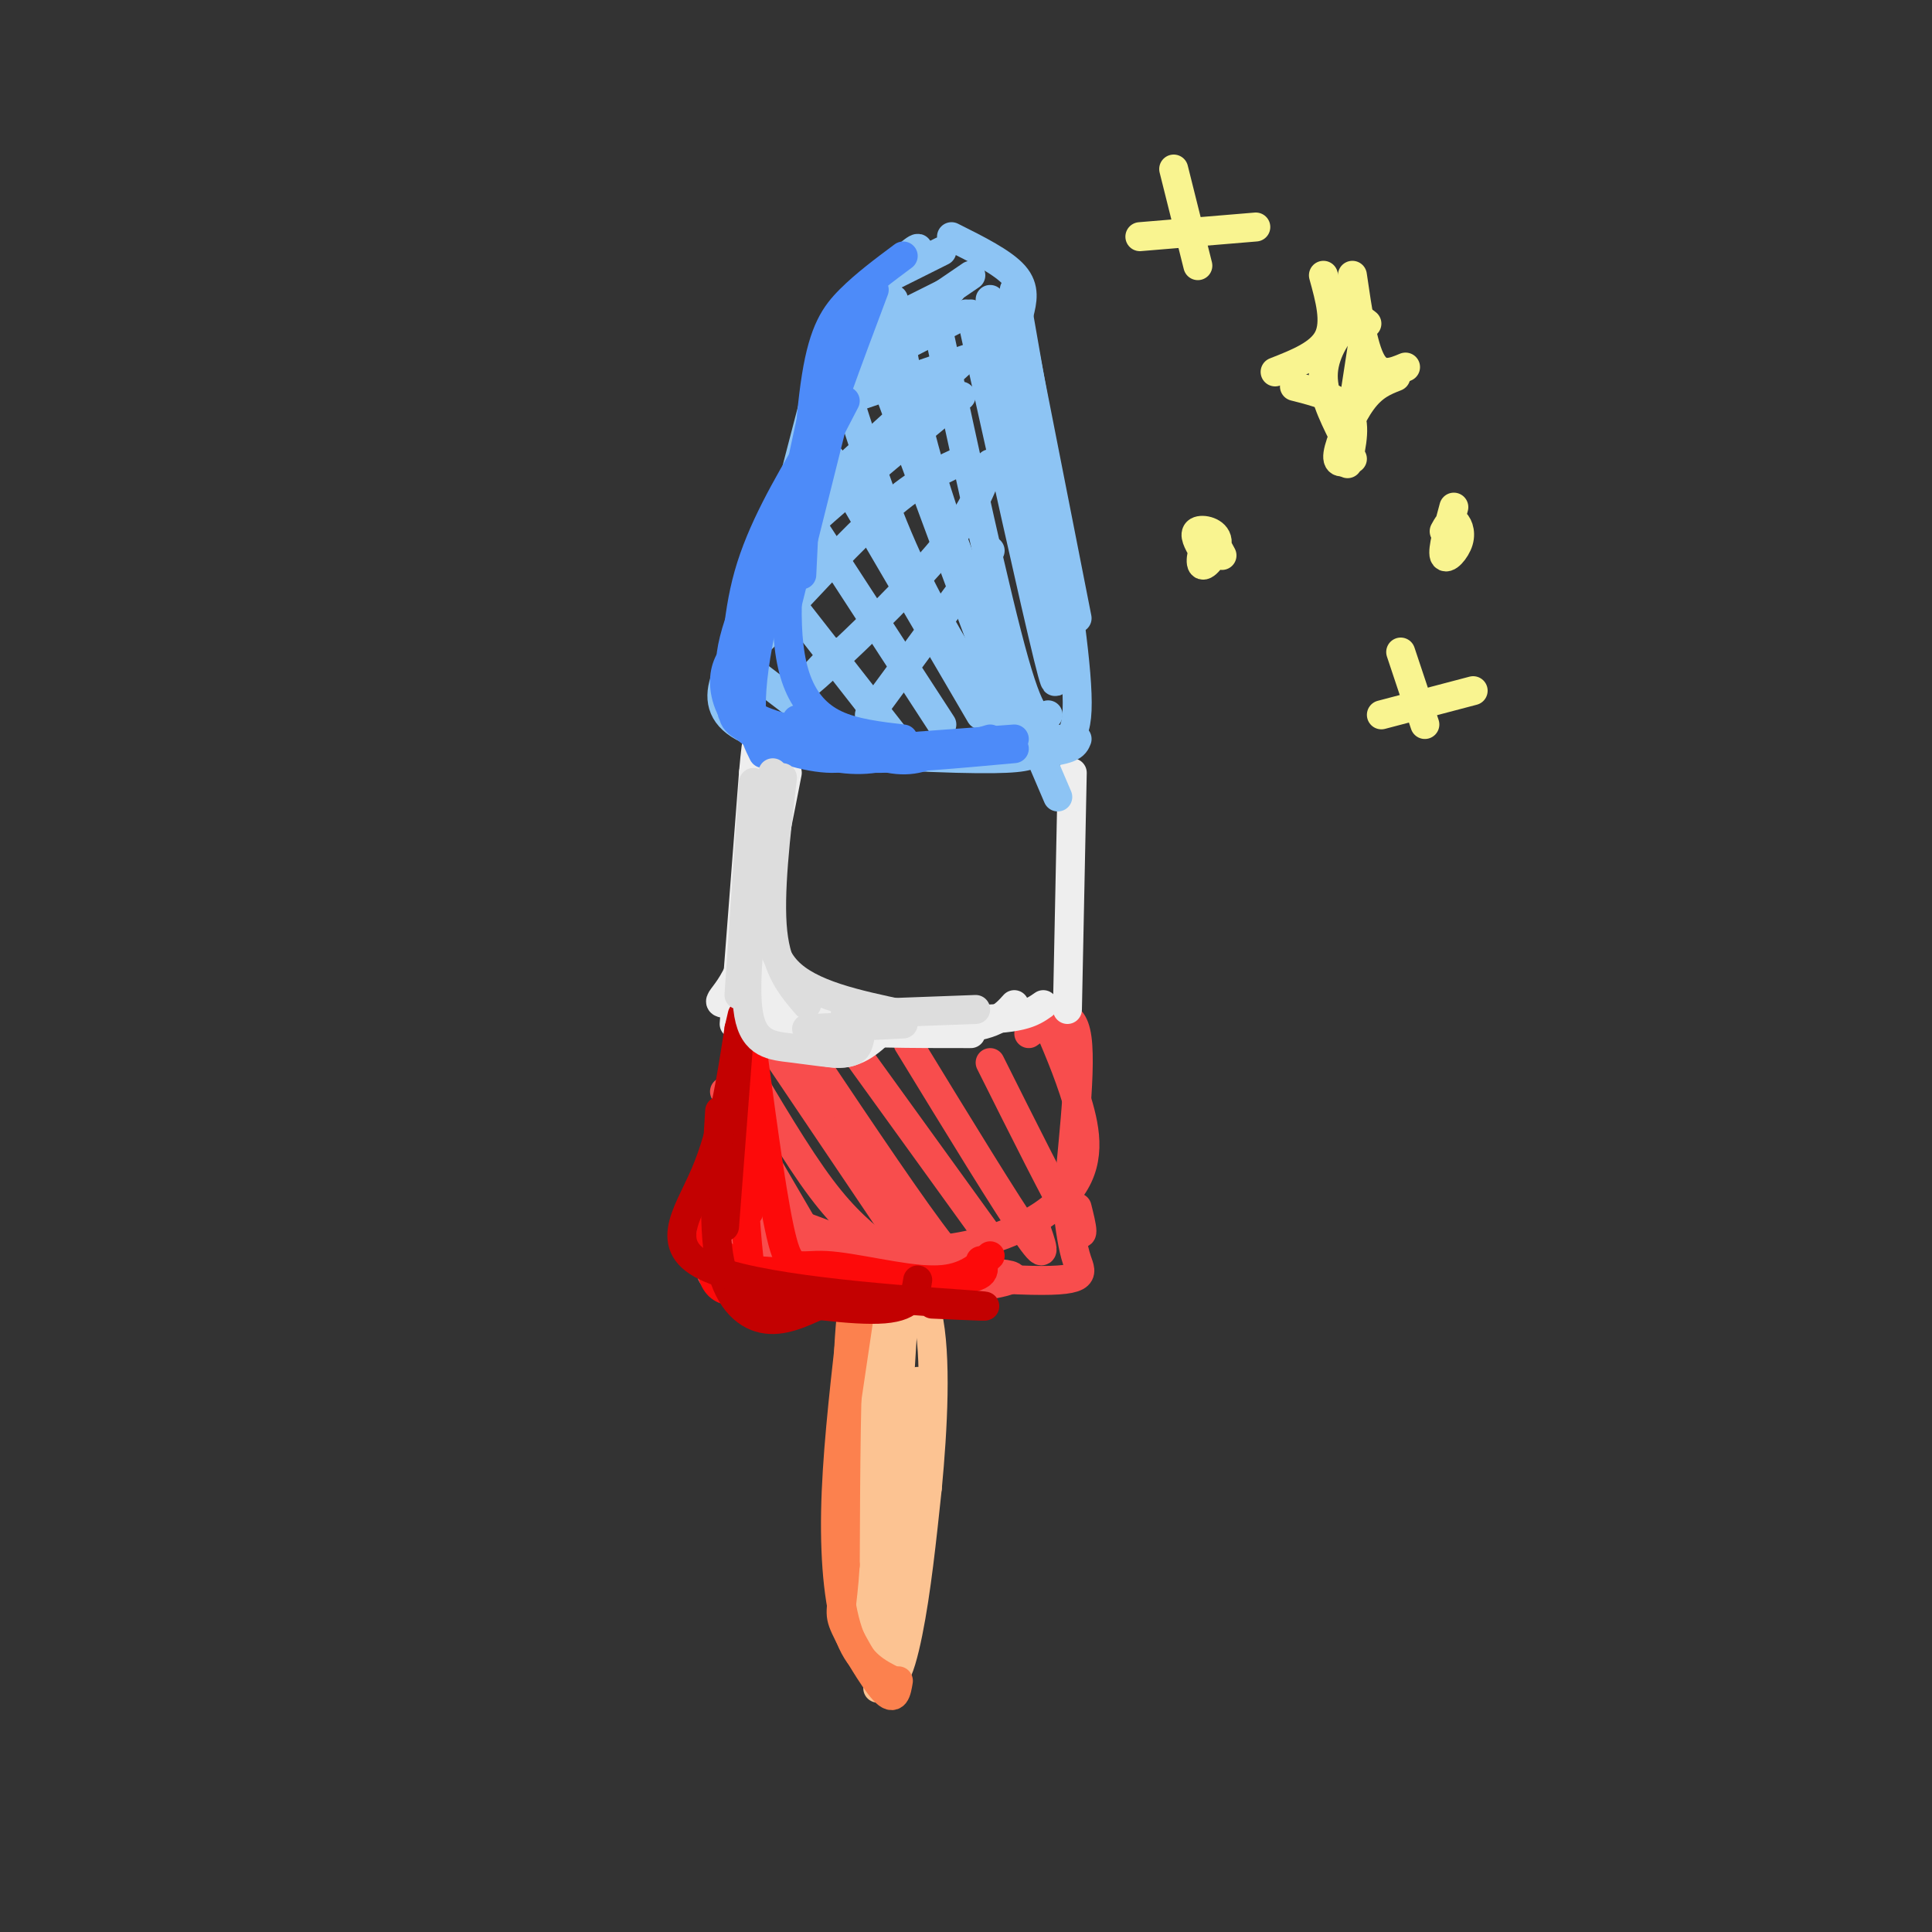 <svg viewBox='0 0 400 400' version='1.1' xmlns='http://www.w3.org/2000/svg' xmlns:xlink='http://www.w3.org/1999/xlink'><rect x="0" y="0" width="400" height="400" fill="#333333" stroke="none"/><g fill='none' stroke='rgb(252,195,146)' stroke-width='6' stroke-linecap='round' stroke-linejoin='round'><path d='M177,268c1.533,30.489 3.067,60.978 5,73c1.933,12.022 4.267,5.578 6,-3c1.733,-8.578 2.867,-19.289 4,-30'/><path d='M192,308c1.143,-12.083 2.000,-27.292 0,-36c-2.000,-8.708 -6.857,-10.917 -9,-7c-2.143,3.917 -1.571,13.958 -1,24'/><path d='M182,289c-1.071,19.167 -3.250,55.083 -2,47c1.250,-8.083 5.929,-60.167 7,-68c1.071,-7.833 -1.464,28.583 -4,65'/><path d='M183,333c-1.183,16.024 -2.142,23.584 0,8c2.142,-15.584 7.384,-54.311 7,-55c-0.384,-0.689 -6.396,36.660 -9,51c-2.604,14.340 -1.802,5.670 -1,-3'/><path d='M180,334c-0.378,-12.200 -0.822,-41.200 0,-54c0.822,-12.800 2.911,-9.400 5,-6'/></g>
<g fill='none' stroke='rgb(252,129,78)' stroke-width='6' stroke-linecap='round' stroke-linejoin='round'><path d='M180,262c-1.583,1.333 -3.167,2.667 -4,13c-0.833,10.333 -0.917,29.667 -1,49'/><path d='M175,324c-0.595,9.726 -1.583,9.542 0,13c1.583,3.458 5.738,10.560 8,13c2.262,2.440 2.631,0.220 3,-2'/><path d='M185,348c-3.400,-1.711 -6.800,-3.422 -9,-9c-2.200,-5.578 -3.200,-15.022 -3,-26c0.200,-10.978 1.600,-23.489 3,-36'/><path d='M175,292c0.000,0.000 4.000,-27.000 4,-27'/></g>
<g fill='none' stroke='rgb(248,77,77)' stroke-width='6' stroke-linecap='round' stroke-linejoin='round'><path d='M173,263c5.756,2.000 11.511,4.000 20,4c8.489,0.000 19.711,-2.000 16,-3c-3.711,-1.000 -22.356,-1.000 -41,-1'/><path d='M168,263c-10.644,0.200 -16.756,1.200 -19,0c-2.244,-1.200 -0.622,-4.600 1,-8'/><path d='M150,255c1.548,-12.179 4.917,-38.625 4,-38c-0.917,0.625 -6.119,28.321 -7,40c-0.881,11.679 2.560,7.339 6,3'/><path d='M153,260c13.310,1.702 43.583,4.458 58,5c14.417,0.542 12.976,-1.131 12,-4c-0.976,-2.869 -1.488,-6.935 -2,-11'/><path d='M221,250c0.578,-9.444 3.022,-27.556 2,-35c-1.022,-7.444 -5.511,-4.222 -10,-1'/><path d='M150,226c0.000,0.000 21.000,36.000 21,36'/><path d='M153,219c6.000,10.167 12.000,20.333 17,27c5.000,6.667 9.000,9.833 13,13'/><path d='M160,217c0.000,0.000 31.000,46.000 31,46'/><path d='M168,219c10.667,15.917 21.333,31.833 27,39c5.667,7.167 6.333,5.583 7,4'/><path d='M178,219c0.000,0.000 26.000,36.000 26,36'/><path d='M188,216c10.333,16.917 20.667,33.833 25,40c4.333,6.167 2.667,1.583 1,-3'/><path d='M205,220c7.000,14.000 14.000,28.000 17,33c3.000,5.000 2.000,1.000 1,-3'/><path d='M216,210c2.558,5.871 5.116,11.742 7,18c1.884,6.258 3.093,12.904 -2,19c-5.093,6.096 -16.486,11.641 -31,12c-14.514,0.359 -32.147,-4.469 -38,-6c-5.853,-1.531 0.073,0.234 6,2'/><path d='M158,255c9.345,4.274 29.708,13.958 26,12c-3.708,-1.958 -31.488,-15.560 -34,-18c-2.512,-2.440 20.244,6.280 43,15'/></g>
<g fill='none' stroke='rgb(238,238,238)' stroke-width='6' stroke-linecap='round' stroke-linejoin='round'><path d='M152,212c0.000,0.000 4.000,-52.000 4,-52'/><path d='M156,160c0.833,-9.333 0.917,-6.667 1,-4'/><path d='M221,209c0.000,0.000 1.000,-49.000 1,-49'/><path d='M153,209c7.000,4.167 14.000,8.333 19,9c5.000,0.667 8.000,-2.167 11,-5'/><path d='M157,210c15.583,1.667 31.167,3.333 40,3c8.833,-0.333 10.917,-2.667 13,-5'/><path d='M216,208c-2.327,1.643 -4.655,3.286 -17,3c-12.345,-0.286 -34.708,-2.500 -44,-3c-9.292,-0.500 -5.512,0.714 -2,-7c3.512,-7.714 6.756,-24.357 10,-41'/><path d='M159,203c-1.131,-13.860 -2.262,-27.719 -1,-36c1.262,-8.281 4.915,-10.982 5,-9c0.085,1.982 -3.400,8.649 -4,19c-0.600,10.351 1.686,24.386 4,31c2.314,6.614 4.657,5.807 7,5'/><path d='M170,213c6.333,1.000 18.667,1.000 31,1'/></g>
<g fill='none' stroke='rgb(253,10,10)' stroke-width='6' stroke-linecap='round' stroke-linejoin='round'><path d='M154,215c0.000,0.000 -1.000,30.000 -1,30'/><path d='M154,217c-3.600,17.356 -7.200,34.711 -7,43c0.200,8.289 4.200,7.511 8,7c3.800,-0.511 7.400,-0.756 11,-1'/><path d='M150,260c4.083,3.583 8.167,7.167 13,8c4.833,0.833 10.417,-1.083 16,-3'/><path d='M156,263c16.583,1.167 33.167,2.333 41,2c7.833,-0.333 6.917,-2.167 6,-4'/><path d='M205,260c-2.815,2.530 -5.631,5.060 -12,5c-6.369,-0.060 -16.292,-2.708 -22,-3c-5.708,-0.292 -7.202,1.774 -9,-5c-1.798,-6.774 -3.899,-22.387 -6,-38'/><path d='M155,251c-0.956,-18.422 -1.911,-36.844 -2,-33c-0.089,3.844 0.689,29.956 2,42c1.311,12.044 3.156,10.022 5,8'/></g>
<g fill='none' stroke='rgb(195,1,1)' stroke-width='6' stroke-linecap='round' stroke-linejoin='round'><path d='M153,215c0.000,0.000 -3.000,39.000 -3,39'/><path d='M149,230c-0.733,11.689 -1.467,23.378 0,31c1.467,7.622 5.133,11.178 9,12c3.867,0.822 7.933,-1.089 12,-3'/><path d='M153,268c11.917,1.750 23.833,3.500 30,3c6.167,-0.500 6.583,-3.250 7,-6'/><path d='M193,270c8.202,0.375 16.405,0.750 6,0c-10.405,-0.750 -39.417,-2.625 -51,-7c-11.583,-4.375 -5.738,-11.250 -2,-20c3.738,-8.750 5.369,-19.375 7,-30'/><path d='M153,213c1.167,-5.000 0.583,-2.500 0,0'/></g>
<g fill='none' stroke='rgb(141,196,244)' stroke-width='6' stroke-linecap='round' stroke-linejoin='round'><path d='M158,151c3.711,1.511 7.422,3.022 18,4c10.578,0.978 28.022,1.422 37,1c8.978,-0.422 9.489,-1.711 10,-3'/><path d='M214,156c-1.600,0.667 -3.200,1.333 -16,1c-12.800,-0.333 -36.800,-1.667 -45,-7c-8.200,-5.333 -0.600,-14.667 7,-24'/><path d='M160,126c0.833,-3.000 -0.583,1.500 -2,6'/><path d='M154,145c0.000,0.000 16.000,-66.000 16,-66'/><path d='M153,143c0.000,0.000 19.000,-73.000 19,-73'/><path d='M172,75c0.756,-3.244 1.511,-6.489 5,-11c3.489,-4.511 9.711,-10.289 12,-12c2.289,-1.711 0.644,0.644 -1,3'/><path d='M185,57c0.000,0.000 10.000,-5.000 10,-5'/><path d='M197,49c5.333,2.667 10.667,5.333 13,8c2.333,2.667 1.667,5.333 1,8'/><path d='M210,60c0.000,0.000 7.000,40.000 7,40'/><path d='M210,62c0.000,0.000 13.000,66.000 13,66'/><path d='M218,105c2.667,17.083 5.333,34.167 5,42c-0.333,7.833 -3.667,6.417 -7,5'/><path d='M157,140c0.000,0.000 21.000,16.000 21,16'/><path d='M163,124c0.000,0.000 25.000,32.000 25,32'/><path d='M169,110c0.000,0.000 26.000,40.000 26,40'/><path d='M172,95c0.000,0.000 31.000,53.000 31,53'/><path d='M174,77c4.167,13.333 8.333,26.667 14,39c5.667,12.333 12.833,23.667 20,35'/><path d='M180,70c0.000,0.000 30.000,81.000 30,81'/><path d='M185,62c2.167,12.917 4.333,25.833 10,43c5.667,17.167 14.833,38.583 24,60'/><path d='M194,67c6.083,28.250 12.167,56.500 16,70c3.833,13.500 5.417,12.250 7,11'/><path d='M201,65c6.667,30.083 13.333,60.167 16,71c2.667,10.833 1.333,2.417 0,-6'/><path d='M205,62c0.000,0.000 13.000,63.000 13,63'/><path d='M201,57c0.000,0.000 -22.000,15.000 -22,15'/><path d='M197,60c0.000,0.000 -20.000,10.000 -20,10'/><path d='M200,65c0.000,0.000 -29.000,15.000 -29,15'/><path d='M204,73c0.000,0.000 -35.000,12.000 -35,12'/><path d='M199,75c0.000,0.000 -33.000,30.000 -33,30'/><path d='M199,82c-14.000,11.583 -28.000,23.167 -34,29c-6.000,5.833 -4.000,5.917 -2,6'/><path d='M200,95c-4.500,2.000 -9.000,4.000 -15,9c-6.000,5.000 -13.500,13.000 -21,21'/><path d='M205,96c-1.778,5.133 -3.556,10.267 -11,19c-7.444,8.733 -20.556,21.067 -25,25c-4.444,3.933 -0.222,-0.533 4,-5'/><path d='M205,114c0.000,0.000 -25.000,34.000 -25,34'/></g>
<g fill='none' stroke='rgb(77,139,249)' stroke-width='6' stroke-linecap='round' stroke-linejoin='round'><path d='M187,53c-3.933,2.933 -7.867,5.867 -11,9c-3.133,3.133 -5.467,6.467 -7,16c-1.533,9.533 -2.267,25.267 -3,41'/><path d='M175,64c-7.583,26.833 -15.167,53.667 -18,69c-2.833,15.333 -0.917,19.167 1,23'/><path d='M153,134c-1.476,1.893 -2.952,3.786 -3,7c-0.048,3.214 1.333,7.750 6,11c4.667,3.250 12.619,5.214 17,5c4.381,-0.214 5.190,-2.607 6,-5'/><path d='M155,148c-2.222,-0.667 -4.444,-1.333 -3,0c1.444,1.333 6.556,4.667 13,6c6.444,1.333 14.222,0.667 22,0'/><path d='M188,155c-3.860,1.431 -7.719,2.861 -14,2c-6.281,-0.861 -14.982,-4.014 -19,-6c-4.018,-1.986 -3.351,-2.804 -3,-8c0.351,-5.196 0.386,-14.770 3,-24c2.614,-9.230 7.807,-18.115 13,-27'/><path d='M160,128c3.500,-19.333 7.000,-38.667 10,-49c3.000,-10.333 5.500,-11.667 8,-13'/><path d='M181,60c-5.445,14.493 -10.890,28.986 -14,40c-3.110,11.014 -3.885,18.550 -4,25c-0.115,6.450 0.431,11.813 2,16c1.569,4.187 4.163,7.196 8,9c3.837,1.804 8.919,2.402 14,3'/><path d='M165,149c7.000,3.500 14.000,7.000 19,8c5.000,1.000 8.000,-0.500 11,-2'/><path d='M172,154c0.833,1.417 1.667,2.833 8,3c6.333,0.167 18.167,-0.917 30,-2'/><path d='M183,155c0.000,0.000 27.000,-2.000 27,-2'/><path d='M205,153c-4.191,1.276 -8.383,2.552 -17,2c-8.617,-0.552 -21.660,-2.931 -28,-5c-6.340,-2.069 -5.976,-3.826 -7,-6c-1.024,-2.174 -3.435,-4.764 0,-15c3.435,-10.236 12.718,-28.118 22,-46'/><path d='M163,125c0.000,0.000 10.000,-40.000 10,-40'/></g>
<g fill='none' stroke='rgb(249,244,144)' stroke-width='6' stroke-linecap='round' stroke-linejoin='round'><path d='M274,57c1.333,4.833 2.667,9.667 1,13c-1.667,3.333 -6.333,5.167 -11,7'/><path d='M280,57c1.083,7.417 2.167,14.833 4,18c1.833,3.167 4.417,2.083 7,1'/><path d='M268,80c4.583,1.167 9.167,2.333 11,5c1.833,2.667 0.917,6.833 0,11'/><path d='M289,78c-2.333,0.911 -4.667,1.822 -7,5c-2.333,3.178 -4.667,8.622 -5,11c-0.333,2.378 1.333,1.689 3,1'/><path d='M283,67c-1.044,-0.822 -2.089,-1.644 -4,0c-1.911,1.644 -4.689,5.756 -5,10c-0.311,4.244 1.844,8.622 4,13'/><path d='M282,72c0.000,0.000 -2.000,13.000 -2,13'/><path d='M249,114c-0.970,-1.721 -1.939,-3.442 -1,-4c0.939,-0.558 3.788,0.046 4,2c0.212,1.954 -2.212,5.257 -3,5c-0.788,-0.257 0.061,-4.073 1,-5c0.939,-0.927 1.970,1.037 3,3'/><path d='M301,105c-1.202,4.435 -2.405,8.869 -2,10c0.405,1.131 2.417,-1.042 3,-3c0.583,-1.958 -0.262,-3.702 -1,-4c-0.738,-0.298 -1.369,0.851 -2,2'/><path d='M243,35c0.000,0.000 5.000,20.000 5,20'/><path d='M236,49c0.000,0.000 24.000,-2.000 24,-2'/><path d='M290,135c0.000,0.000 5.000,15.000 5,15'/><path d='M286,148c0.000,0.000 19.000,-5.000 19,-5'/></g>
<g fill='none' stroke='rgb(221,221,221)' stroke-width='6' stroke-linecap='round' stroke-linejoin='round'><path d='M156,162c0.000,0.000 -3.000,44.000 -3,44'/><path d='M157,179c-1.554,12.357 -3.107,24.714 -2,31c1.107,6.286 4.875,6.500 9,7c4.125,0.500 8.607,1.286 11,1c2.393,-0.286 2.696,-1.643 3,-3'/><path d='M167,213c0.000,0.000 20.000,-1.000 20,-1'/><path d='M167,208c-3.083,-3.583 -6.167,-7.167 -7,-15c-0.833,-7.833 0.583,-19.917 2,-32'/><path d='M160,160c-0.333,6.844 -0.667,13.689 -1,21c-0.333,7.311 -0.667,15.089 4,20c4.667,4.911 14.333,6.956 24,9'/><path d='M175,210c0.000,0.000 27.000,-1.000 27,-1'/></g>
</svg>